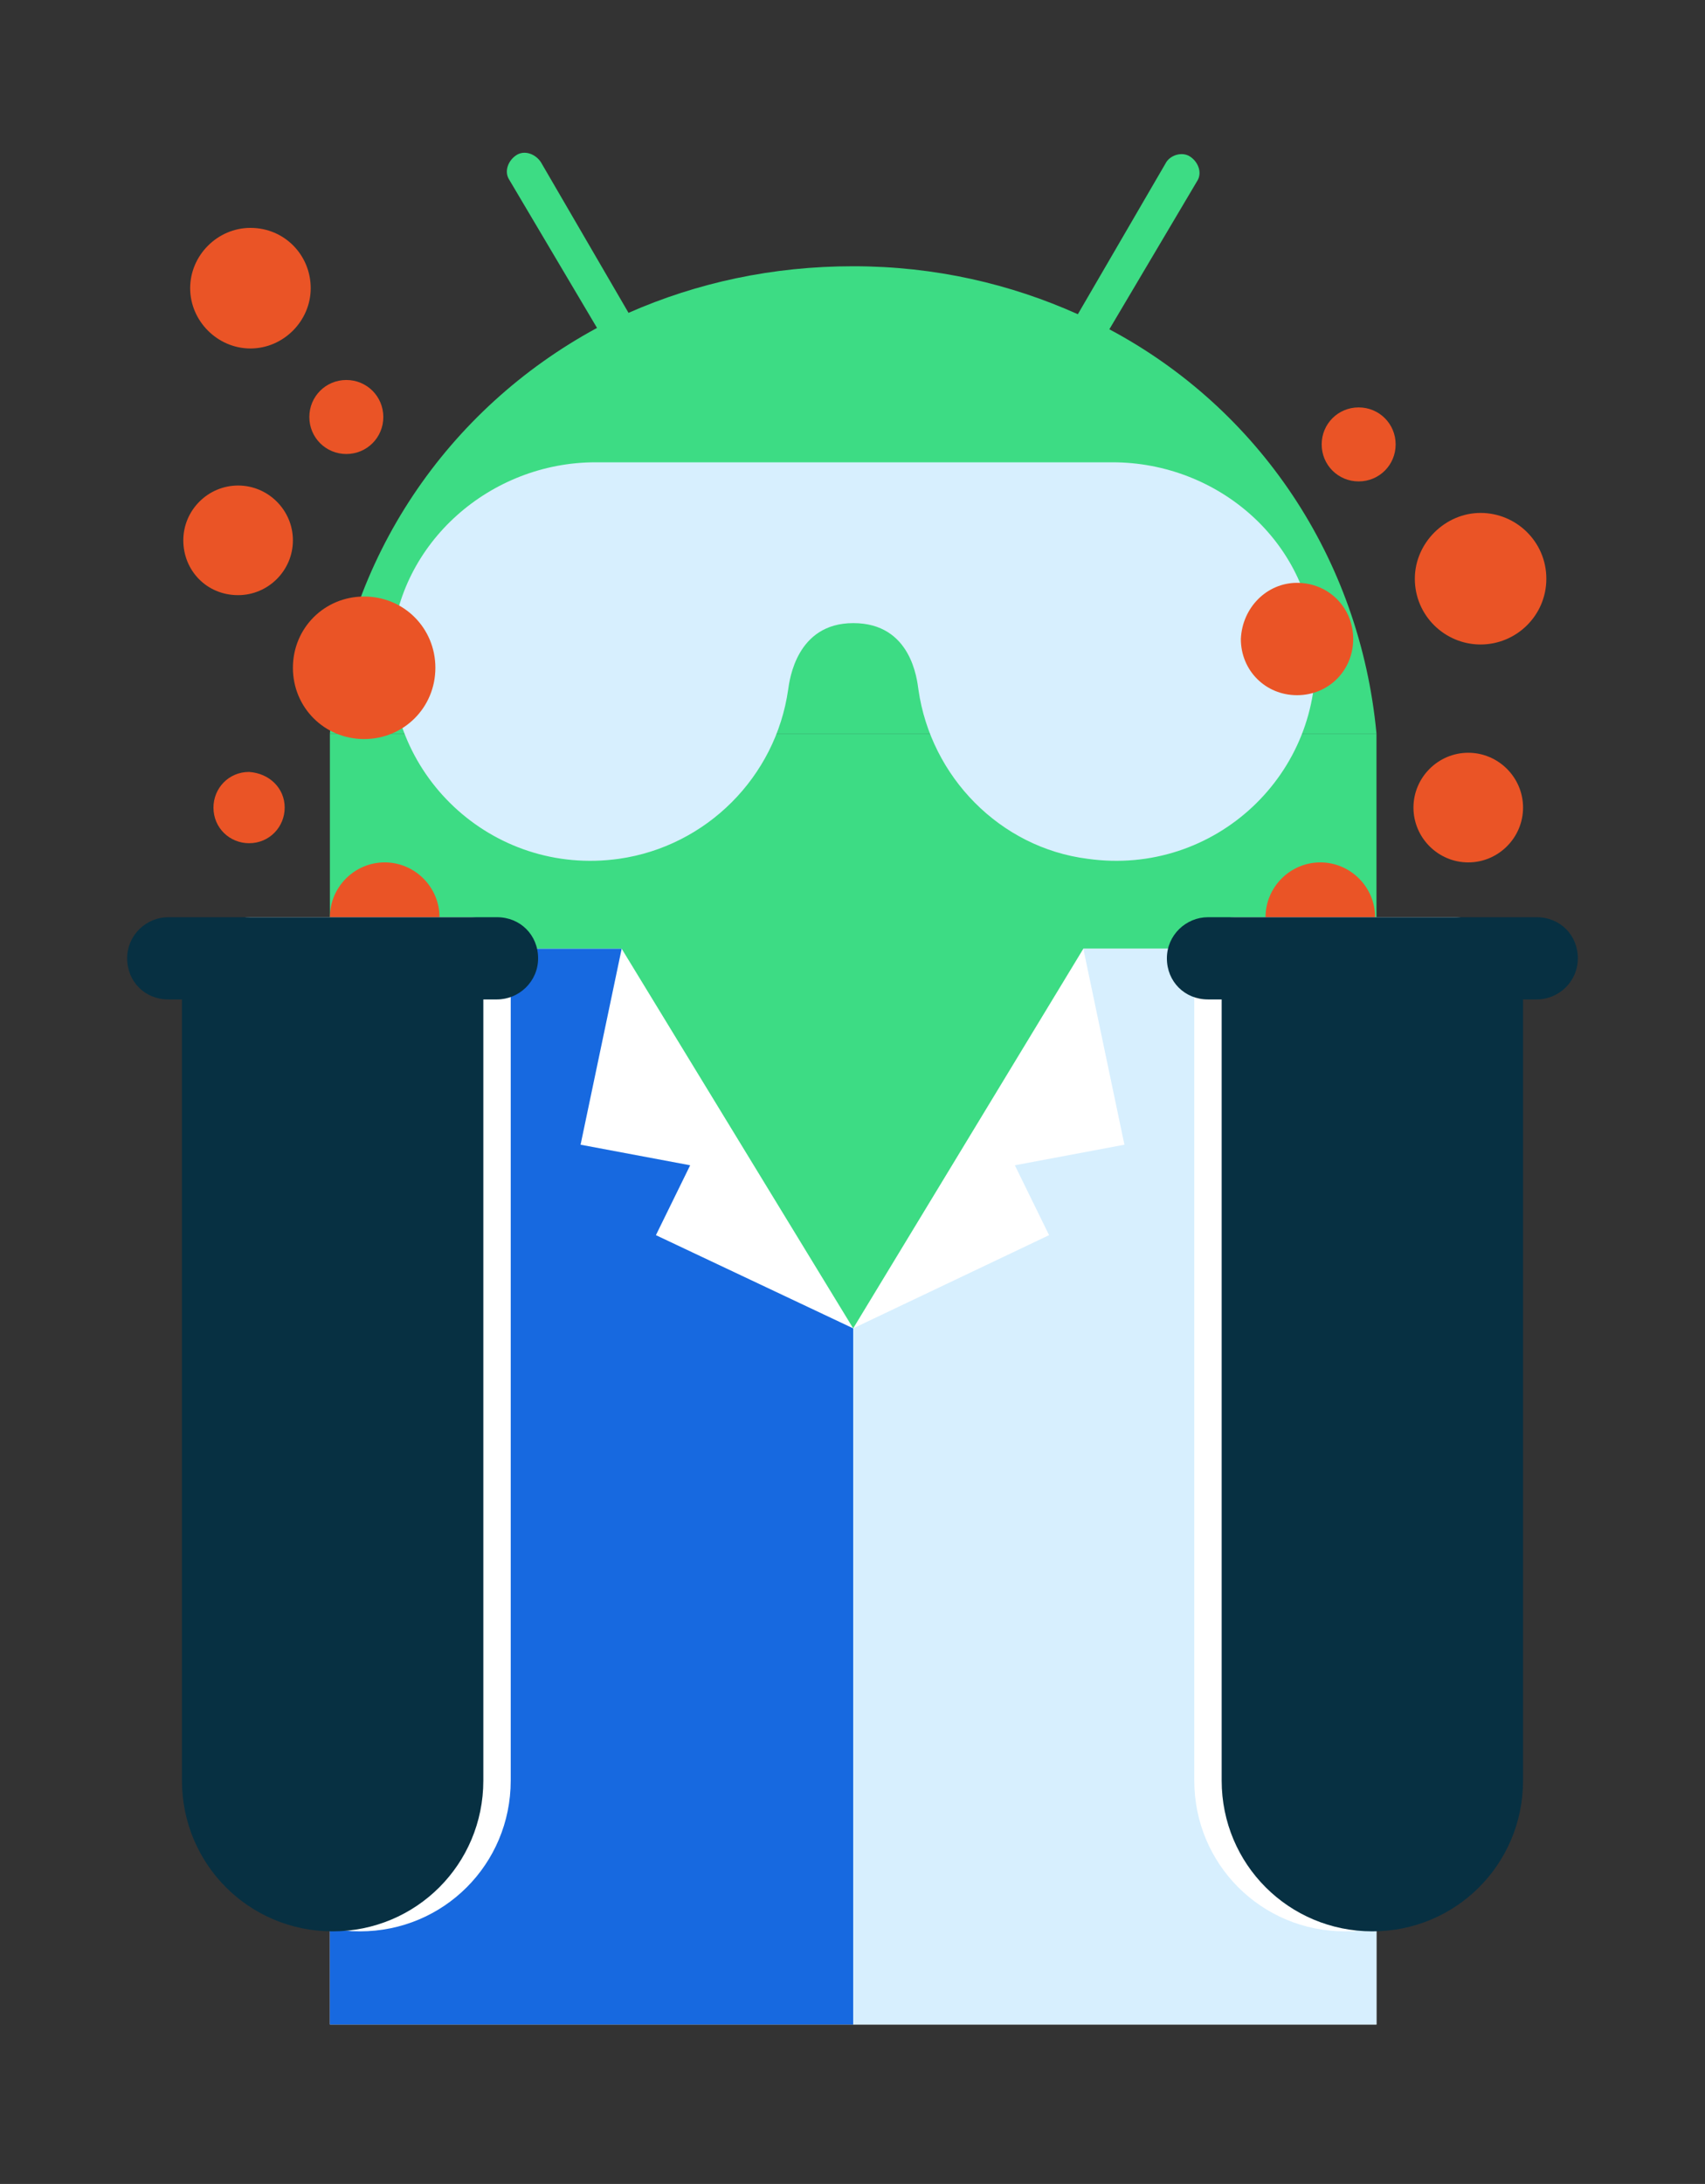 <svg width="107" height="137" viewBox="0 0 107 137" fill="none" xmlns="http://www.w3.org/2000/svg">
<rect x="0" y="0" width="107" height="137" fill="#333333" stroke="none"/>
<path d="M86.383 46.018H20.703V99.92H86.383V46.018Z" fill="#3DDC84"/>
<path d="M69.619 20.657L75.121 11.372C75.465 10.856 75.207 10.169 74.691 9.825C74.175 9.481 73.402 9.739 73.144 10.255L67.642 19.711C63.429 17.82 58.701 16.702 53.543 16.702C48.471 16.702 43.743 17.734 39.444 19.625L33.942 10.169C33.598 9.653 32.91 9.395 32.395 9.739C31.879 10.083 31.621 10.77 31.965 11.286L37.467 20.571C28.096 25.643 21.649 35.014 20.703 46.017H86.383C85.351 35.014 78.99 25.643 69.619 20.657Z" fill="#3DDC84"/>
<path d="M39.014 59.514H20.703V127H53.543V83.328L39.014 59.514Z" fill="white"/>
<path d="M39.014 59.514H20.703V127H53.543V83.328L41.163 77.482L43.313 73.098L36.435 71.808L39.014 59.514Z" fill="#1769E0"/>
<path d="M67.986 59.514H86.383V127H53.543V83.328L67.986 59.514Z" fill="white"/>
<path d="M67.986 59.514H86.383V127H53.543V83.328L65.837 77.482L63.688 73.098L70.565 71.808L67.986 59.514Z" fill="#D7EFFE"/>
<path d="M69.814 29H37.373C30.763 29 25.023 34.044 24.588 40.566C23.979 48.48 30.85 55.003 38.852 53.872C44.331 53.089 48.68 48.741 49.462 43.262C49.55 42.654 49.984 39.088 53.55 39.088C57.203 39.088 57.551 42.654 57.638 43.262C58.421 48.741 62.77 53.176 68.249 53.872C76.251 55.003 83.121 48.48 82.513 40.566C82.165 33.957 76.424 29 69.814 29Z" fill="#D7EFFE"/>
<path fill-rule="evenodd" clip-rule="evenodd" d="M27.323 41.891C27.323 44.384 25.345 46.361 22.852 46.361C20.359 46.361 18.382 44.384 18.382 41.891C18.382 39.398 20.359 37.42 22.852 37.42C25.345 37.42 27.323 39.398 27.323 41.891ZM17.866 50.66C17.866 51.863 16.92 52.895 15.631 52.895C14.427 52.895 13.396 51.949 13.396 50.66C13.396 49.456 14.341 48.424 15.631 48.424C16.92 48.51 17.866 49.456 17.866 50.66ZM24.142 60.976C26.033 60.976 27.581 59.428 27.581 57.537C27.581 55.646 26.033 54.098 24.142 54.098C22.25 54.098 20.703 55.646 20.703 57.537C20.703 59.514 22.25 60.976 24.142 60.976Z" fill="#EA5426"/>
<path fill-rule="evenodd" clip-rule="evenodd" d="M19.499 18.078C19.499 20.141 17.78 21.86 15.717 21.86C13.653 21.86 11.934 20.141 11.934 18.078C11.934 16.014 13.653 14.295 15.717 14.295C17.866 14.295 19.499 16.014 19.499 18.078ZM21.735 28.48C23.024 28.48 24.056 27.448 24.056 26.159C24.056 24.869 23.024 23.837 21.735 23.837C20.445 23.837 19.413 24.869 19.413 26.159C19.413 27.448 20.445 28.48 21.735 28.48ZM14.943 37.334C16.834 37.334 18.382 35.787 18.382 33.896C18.382 32.005 16.834 30.457 14.943 30.457C13.052 30.457 11.504 32.005 11.504 33.896C11.504 35.787 12.966 37.334 14.943 37.334Z" fill="#EA5426"/>
<path fill-rule="evenodd" clip-rule="evenodd" d="M32.051 60.116C32.051 58.655 30.933 57.537 29.472 57.537H15.717C14.342 57.537 13.138 58.655 13.138 60.116C13.138 61.578 13.138 111.697 13.138 111.697C13.138 116.942 17.351 121.154 22.595 121.154C27.839 121.154 32.051 116.942 32.051 111.697C32.051 111.697 32.051 61.578 32.051 60.116Z" fill="white"/>
<path fill-rule="evenodd" clip-rule="evenodd" d="M30.332 62.695H31.191C32.567 62.695 33.77 61.578 33.77 60.116C33.77 58.655 32.653 57.537 31.191 57.537H10.559C9.183 57.537 7.98 58.655 7.98 60.116C7.98 61.578 9.097 62.695 10.559 62.695H11.419V111.697C11.419 116.942 15.631 121.154 20.875 121.154C26.119 121.154 30.332 116.942 30.332 111.697V62.695Z" fill="#073042"/>
<path fill-rule="evenodd" clip-rule="evenodd" d="M81.397 36.561C83.374 36.561 84.922 38.108 84.922 40.086C84.922 42.063 83.374 43.61 81.397 43.61C79.42 43.61 77.872 42.063 77.872 40.086C77.958 38.108 79.506 36.561 81.397 36.561ZM92.143 47.221C94.034 47.221 95.582 48.769 95.582 50.66C95.582 52.551 94.034 54.099 92.143 54.099C90.252 54.099 88.704 52.551 88.704 50.66C88.704 48.769 90.252 47.221 92.143 47.221ZM86.297 57.537C86.297 55.646 84.75 54.099 82.858 54.099C80.967 54.099 79.42 55.646 79.42 57.537C79.42 59.429 80.967 60.976 82.858 60.976C84.75 60.976 86.297 59.515 86.297 57.537Z" fill="#EA5426"/>
<path fill-rule="evenodd" clip-rule="evenodd" d="M87.586 27.878C87.586 26.588 86.555 25.557 85.265 25.557C83.975 25.557 82.944 26.588 82.944 27.878C82.944 29.168 83.975 30.199 85.265 30.199C86.555 30.199 87.586 29.168 87.586 27.878ZM97.043 36.303C97.043 33.982 95.151 32.176 92.916 32.176C90.681 32.176 88.79 34.068 88.79 36.303C88.79 38.624 90.681 40.429 92.916 40.429C95.151 40.429 97.043 38.624 97.043 36.303Z" fill="#EA5426"/>
<path fill-rule="evenodd" clip-rule="evenodd" d="M74.949 111.697C74.949 116.942 79.161 121.154 84.406 121.154C89.65 121.154 93.862 116.942 93.862 111.697C93.862 111.697 93.862 61.578 93.862 60.116C93.862 58.655 92.744 57.537 91.283 57.537H77.528C76.153 57.537 74.949 58.655 74.949 60.116C74.949 61.578 74.949 111.697 74.949 111.697Z" fill="white"/>
<path fill-rule="evenodd" clip-rule="evenodd" d="M76.668 111.697C76.668 116.942 80.881 121.154 86.125 121.154C91.369 121.154 95.581 116.942 95.581 111.697V62.695H96.441C97.817 62.695 99.02 61.578 99.02 60.116C99.02 58.655 97.903 57.537 96.441 57.537H75.809C74.433 57.537 73.23 58.655 73.23 60.116C73.23 61.578 74.347 62.695 75.809 62.695H76.668V111.697Z" fill="#073042"/>
</svg>
